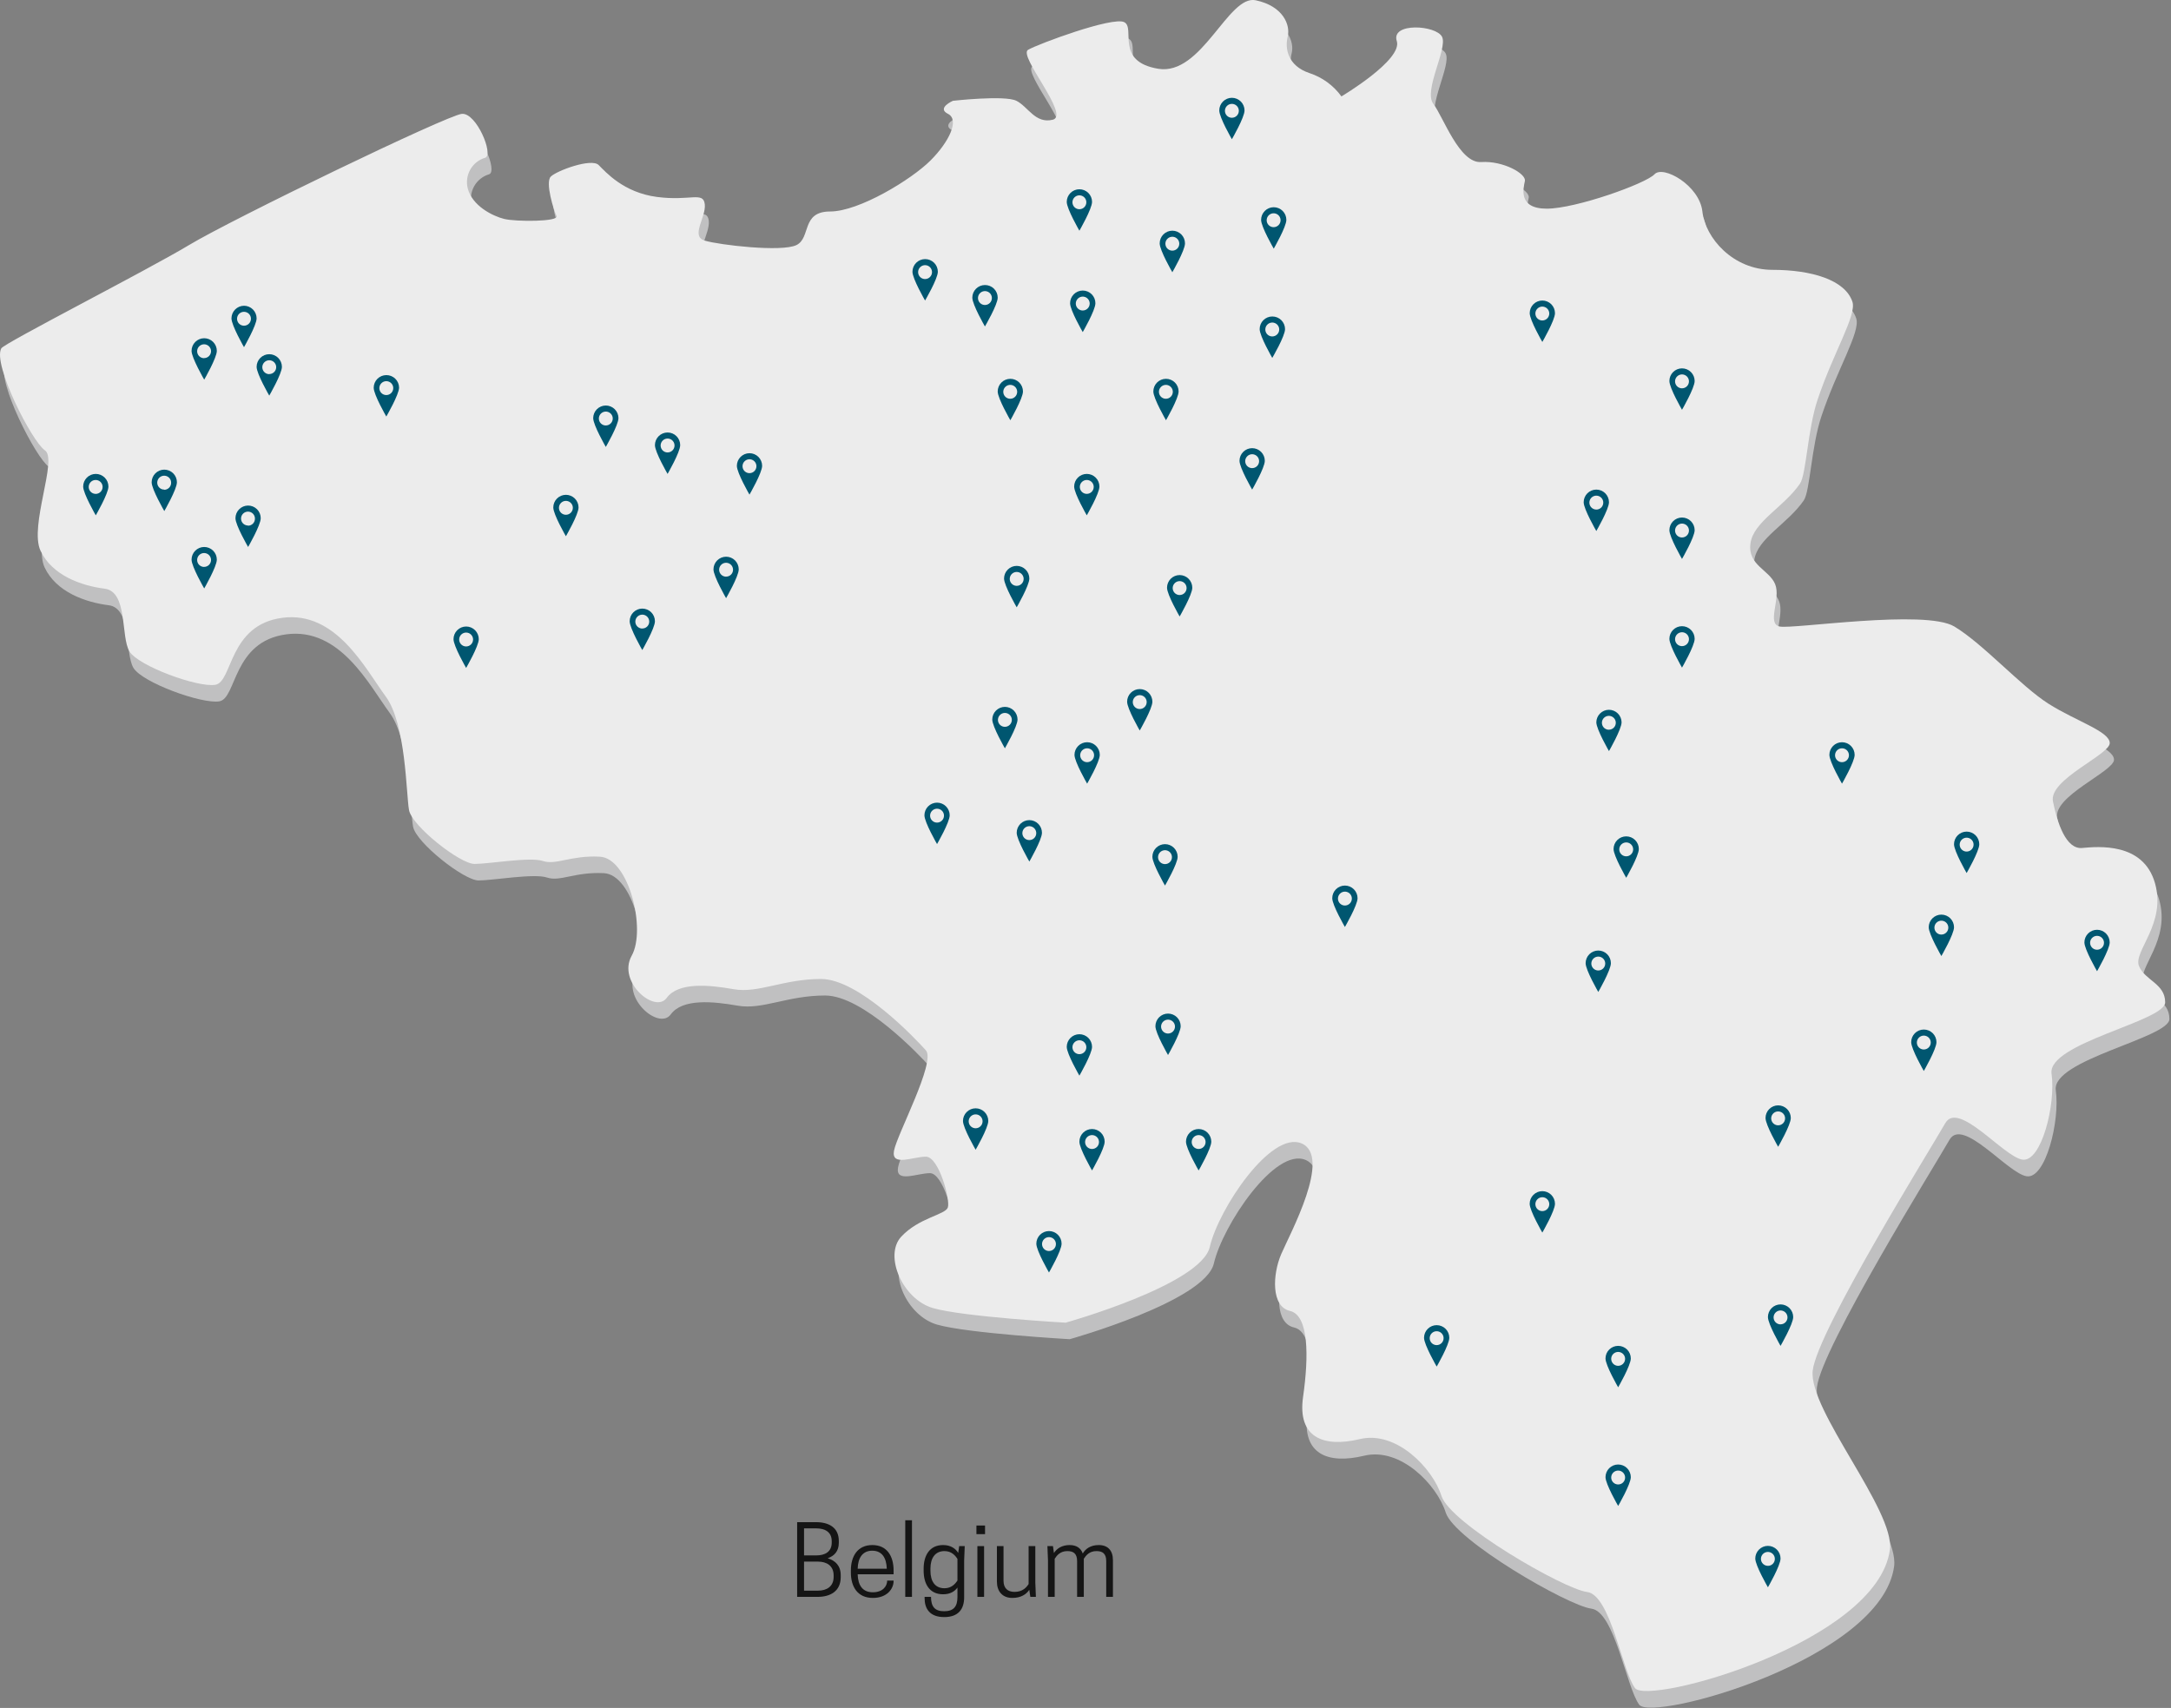 <?xml version="1.0" encoding="UTF-8"?>
<svg xmlns="http://www.w3.org/2000/svg" width="544" height="428" viewBox="0 0 544 428" fill="none">
  <rect x="0" y="0" width="544" height="428" fill="#808080" stroke="none"/>
  <g clip-path="url(#clip0_1_148)">
    <path d="M12.27 117C15.55 119.19 8.27 136 11.17 142.18C14.07 148.36 21.39 150.94 27.23 151.67C33.07 152.4 31.23 163.67 33.43 167.36C35.63 171.05 50.58 176.48 54.96 175.75C59.34 175.02 58.25 160.75 71.75 158.96C85.25 157.17 92.55 171.74 97.66 178.67C102.77 185.6 102.77 203.12 103.5 207.14C104.23 211.16 116.28 220.64 119.92 220.64C123.56 220.64 133.79 218.81 137.08 219.91C140.37 221.01 144.01 218.45 151.31 218.81C158.61 219.17 162.99 237.06 159.31 243.63C155.63 250.2 165.15 258.23 168.07 254.21C170.99 250.19 178.65 250.93 184.86 252.02C191.07 253.11 197.26 249.47 206.76 249.47C216.26 249.47 230.48 264.47 233.03 267.35C235.58 270.23 225.73 288.52 225.03 292.53C224.33 296.54 229.78 293.99 233.03 293.99C236.28 293.99 239.23 304.94 238.51 306.77C237.79 308.6 231.21 309.32 226.83 314.07C222.45 318.82 227.19 329.76 234.83 331.95C242.47 334.14 268.04 335.6 268.04 335.6C268.04 335.6 301.98 326.11 304.17 316.6C306.36 307.09 319.5 287.4 327.17 290.69C334.84 293.98 324.25 313.32 322.06 318.43C319.87 323.54 319.51 331.57 324.25 332.66C328.99 333.75 329 344 327.59 354.21C326.18 364.42 332.7 367 341.82 364.8C350.94 362.6 360.07 372.1 362.26 379.03C364.45 385.96 392.91 402.39 398.75 403.12C404.59 403.85 407.51 422.82 410.75 427.2C413.99 431.58 471.47 415.77 474.62 392.53C475.95 382.74 454.18 357.53 455.28 347.64C456.38 337.75 485.2 291.44 488.49 285.64C491.78 279.84 503.09 294.04 507.83 294.77C512.57 295.5 516.22 280.9 515.13 273.23C514.04 265.56 543.6 260.1 543.6 255.35C543.6 250.6 538.49 249.88 537.03 246.23C535.57 242.58 543.96 235.64 541.03 225.43C538.1 215.22 526.8 216.3 522.79 216.67C518.78 217.04 516.59 210.47 515.49 204.99C514.39 199.51 529.72 193.31 529.72 190.39C529.72 187.47 521.33 184.92 514.39 180.54C507.45 176.16 497.97 165.54 490.67 161.19C483.37 156.84 450.16 161.92 446.88 161.19C443.6 160.46 447.24 154.26 445.78 150.61C444.32 146.96 438.85 145.87 439.58 140.39C440.31 134.91 447.97 131.27 451.99 125.39C453.55 123.12 453.88 111.87 456.38 104.39C460.31 92.59 466.24 83.15 465.13 79.81C463.3 74.34 454.91 71.81 445.06 71.81C435.21 71.81 428.27 63.81 427.54 57.21C426.81 50.61 417.68 45.53 415.54 47.87C413.4 50.21 395.84 56.48 388.54 56.48C381.24 56.48 382.7 51.37 383.06 49.55C383.42 47.73 377.59 44.44 372.12 44.8C366.65 45.16 362.63 33.49 360.07 30.2C357.51 26.91 363.72 16.33 362.26 13.41C360.8 10.49 349.49 9.69 351 14.44C352.51 19.19 337.13 28.31 337.13 28.31C335.145 25.57 332.345 23.526 329.13 22.47C323.66 20.65 322.93 16.27 323.66 13.35C324.39 10.43 322.56 5.69 315.66 4.22C308.76 2.75 302.16 23.22 291.21 21.38C280.26 19.54 285.73 11.16 282.81 9.7C279.89 8.24 261.28 15.17 258.72 16.63C256.16 18.09 269.31 33.06 264.92 34.15C260.53 35.24 258.72 30.87 255.8 29.41C252.88 27.95 239.89 29.41 239.89 29.41C239.89 29.41 235.73 31.23 238.65 32.68C241.57 34.13 239.01 39.68 234.27 44.37C229.53 49.06 216.28 57.14 209 57.14C201.72 57.14 204.25 63.71 200.6 65.54C196.95 67.37 181.26 65.54 177.6 64.44C173.94 63.34 177.97 58.6 177.6 55.32C177.23 52.04 173.95 54.59 165.6 53.49C157.25 52.39 152.83 47.29 151 45.49C149.17 43.69 140.42 46.95 139 48.41C137.58 49.87 139.73 56.81 140.46 58.27C141.19 59.73 130.24 59.73 127.32 59C124.4 58.27 119.32 55.71 118.19 51.33C117.793 49.735 118.026 48.048 118.842 46.621C119.658 45.194 120.994 44.137 122.57 43.67C124.76 42.94 120.38 32.36 116.74 32.67C113.1 32.98 59.35 59 48.4 65.54C37.45 72.08 2 90.13 1.32 91.45C-0.87 95.46 9 114.81 12.27 117Z" fill="#C0C0C1"></path>
    <path d="M11.25 112.85C14.54 115.04 7.25 131.85 10.16 138.03C13.07 144.21 20.38 146.79 26.22 147.52C32.06 148.25 30.22 159.52 32.42 163.21C34.62 166.9 49.57 172.34 53.95 171.61C58.33 170.88 57.23 156.61 70.74 154.82C84.25 153.03 91.54 167.59 96.65 174.53C101.76 181.47 101.76 199 102.49 203C103.22 207 115.26 216.5 118.91 216.5C122.56 216.5 132.78 214.68 136.06 215.77C139.34 216.86 143 214.31 150.29 214.68C157.58 215.05 161.97 232.92 158.29 239.49C154.61 246.06 164.13 254.09 167.05 250.08C169.97 246.07 177.64 246.79 183.84 247.89C190.04 248.99 196.25 245.33 205.74 245.33C215.23 245.33 229.46 260.33 232.01 263.22C234.56 266.11 224.71 284.38 224.01 288.4C223.31 292.42 228.75 289.86 232.01 289.86C235.27 289.86 238.21 300.81 237.49 302.63C236.77 304.45 230.19 305.18 225.81 309.93C221.43 314.68 226.18 325.62 233.81 327.81C241.44 330 267.02 331.46 267.02 331.46C267.02 331.46 300.96 321.97 303.15 312.46C305.34 302.95 318.48 283.26 326.15 286.54C333.82 289.82 323.23 309.17 321.04 314.28C318.85 319.39 318.49 327.42 323.23 328.51C327.97 329.6 327.98 339.83 326.52 350.04C325.06 360.25 331.63 362.82 340.75 360.63C349.87 358.44 359 367.93 361.19 374.86C363.38 381.79 391.84 398.22 397.69 398.95C403.54 399.68 406.45 418.65 409.69 423.03C412.93 427.41 470.41 411.61 473.56 388.37C474.89 378.58 453.13 353.37 454.22 343.48C455.31 333.59 484.15 287.28 487.43 281.48C490.71 275.68 502.03 289.87 506.77 290.6C511.51 291.33 515.17 276.73 514.07 269.07C512.97 261.41 542.54 255.93 542.54 251.19C542.54 246.45 537.43 245.71 535.97 242.06C534.51 238.41 542.91 231.48 539.97 221.26C537.03 211.04 525.73 212.14 521.72 212.5C517.71 212.86 515.52 206.3 514.42 200.82C513.32 195.34 528.65 189.15 528.65 186.22C528.65 183.29 520.26 180.75 513.33 176.37C506.4 171.99 497 161.39 489.71 157C482.42 152.61 449.2 157.73 445.92 157C442.64 156.27 446.28 150.06 444.82 146.42C443.36 142.78 437.89 141.67 438.62 136.2C439.35 130.73 447.02 127.07 451.03 121.2C452.6 118.93 452.93 107.69 455.43 100.2C459.36 88.4 465.29 78.97 464.17 75.62C462.35 70.15 453.96 67.62 444.1 67.62C434.24 67.62 427.31 59.62 426.58 53.02C425.85 46.42 416.73 41.34 414.58 43.67C412.43 46 394.87 52.29 387.58 52.29C380.29 52.29 381.74 47.18 382.1 45.35C382.46 43.52 376.63 40.24 371.15 40.61C365.67 40.98 361.67 29.29 359.15 26.01C356.63 22.73 362.8 12.14 361.34 9.22C359.88 6.3 348.49 5.55 350 10.29C351.51 15.03 336.13 24.16 336.13 24.16C334.145 21.42 331.345 19.376 328.13 18.32C322.66 16.5 321.93 12.12 322.66 9.2C323.39 6.28 321.56 1.54 314.66 0.07C307.76 -1.4 301.16 19.07 290.2 17.23C279.24 15.39 284.62 7 281.7 5.55C278.78 4.1 260.17 11 257.61 12.48C255.05 13.96 268.2 28.91 263.81 30C259.42 31.09 257.61 26.72 254.69 25.26C251.77 23.8 238.78 25.26 238.78 25.26C238.78 25.26 234.62 27.08 237.54 28.53C240.46 29.98 237.9 35.48 233.16 40.22C228.42 44.96 215.27 53 208 53C200.73 53 203.25 59.57 199.6 61.4C195.95 63.23 180.26 61.4 176.6 60.3C172.94 59.2 176.97 54.46 176.6 51.18C176.23 47.9 172.95 50.45 164.6 49.35C156.25 48.25 151.82 43.15 150 41.35C148.18 39.55 139.41 42.81 138 44.27C136.59 45.73 138.73 52.67 139.46 54.13C140.19 55.59 129.25 55.59 126.32 54.86C123.39 54.13 118.32 51.57 117.2 47.19C116.8 45.595 117.033 43.907 117.849 42.479C118.665 41.051 120.002 39.994 121.58 39.53C123.77 38.8 119.39 28.22 115.74 28.53C112.09 28.84 58.34 54.82 47.4 61.39C36.46 67.96 1 86 0.32 87.3C-1.88 91.32 8 110.66 11.25 112.85Z" fill="#ECECEC"></path>
    <path d="M271.31 72.81C270.892 72.81 270.478 72.893 270.092 73.053C269.706 73.214 269.356 73.449 269.061 73.746C268.767 74.042 268.534 74.394 268.376 74.781C268.217 75.168 268.137 75.582 268.14 76C268.14 77.75 271.31 83.22 271.31 83.22C271.31 83.22 274.48 77.75 274.48 76C274.483 75.582 274.403 75.168 274.245 74.781C274.086 74.394 273.853 74.042 273.559 73.746C273.264 73.449 272.914 73.214 272.528 73.053C272.142 72.893 271.728 72.81 271.31 72.81ZM271.31 77.81C270.966 77.81 270.63 77.708 270.343 77.517C270.057 77.326 269.834 77.054 269.703 76.736C269.571 76.418 269.536 76.068 269.603 75.731C269.671 75.393 269.836 75.083 270.08 74.84C270.323 74.596 270.633 74.431 270.971 74.363C271.308 74.296 271.658 74.331 271.976 74.462C272.294 74.594 272.566 74.817 272.757 75.103C272.948 75.389 273.05 75.726 273.05 76.07C273.05 76.531 272.867 76.974 272.54 77.3C272.214 77.627 271.772 77.81 271.31 77.81Z" fill="#005670"></path>
    <path d="M270.47 47.43C270.054 47.429 269.642 47.51 269.258 47.668C268.873 47.826 268.524 48.058 268.229 48.352C267.935 48.646 267.701 48.994 267.542 49.378C267.382 49.763 267.3 50.174 267.3 50.59C267.3 52.34 270.47 57.81 270.47 57.81C270.47 57.81 273.64 52.34 273.64 50.59C273.64 50.174 273.558 49.763 273.399 49.378C273.239 48.994 273.005 48.646 272.711 48.352C272.417 48.058 272.067 47.826 271.682 47.668C271.298 47.51 270.886 47.429 270.47 47.43ZM270.47 52.43C270.126 52.43 269.789 52.328 269.503 52.137C269.217 51.946 268.994 51.674 268.863 51.356C268.731 51.038 268.696 50.688 268.763 50.351C268.831 50.013 268.996 49.703 269.24 49.46C269.483 49.216 269.793 49.051 270.131 48.983C270.468 48.916 270.818 48.951 271.136 49.083C271.454 49.214 271.726 49.437 271.917 49.723C272.108 50.01 272.21 50.346 272.21 50.69C272.21 50.919 272.165 51.145 272.078 51.356C271.99 51.567 271.862 51.759 271.7 51.92C271.539 52.082 271.347 52.21 271.136 52.298C270.925 52.385 270.699 52.43 270.47 52.43Z" fill="#005670"></path>
    <path d="M293.76 57.81C293.342 57.81 292.928 57.893 292.542 58.053C292.156 58.214 291.806 58.449 291.511 58.745C291.217 59.042 290.984 59.394 290.826 59.781C290.667 60.168 290.587 60.582 290.59 61C290.59 62.75 293.76 68.22 293.76 68.22C293.76 68.22 296.93 62.75 296.93 61C296.933 60.582 296.853 60.168 296.694 59.781C296.536 59.394 296.303 59.042 296.009 58.745C295.714 58.449 295.364 58.214 294.978 58.053C294.592 57.893 294.178 57.81 293.76 57.81ZM293.76 62.81C293.416 62.81 293.079 62.708 292.793 62.517C292.507 62.326 292.284 62.054 292.152 61.736C292.021 61.418 291.986 61.068 292.053 60.73C292.121 60.393 292.286 60.083 292.53 59.84C292.773 59.596 293.083 59.431 293.421 59.363C293.758 59.296 294.108 59.331 294.426 59.462C294.744 59.594 295.016 59.817 295.207 60.103C295.398 60.389 295.5 60.726 295.5 61.07C295.5 61.532 295.317 61.974 294.99 62.3C294.664 62.627 294.222 62.81 293.76 62.81Z" fill="#005670"></path>
    <path d="M254.76 141.81C253.921 141.81 253.116 142.143 252.522 142.735C251.928 143.327 251.593 144.131 251.59 144.97C251.59 146.72 254.76 152.19 254.76 152.19C254.76 152.19 257.93 146.72 257.93 144.97C257.927 144.131 257.592 143.327 256.998 142.735C256.404 142.143 255.599 141.81 254.76 141.81ZM254.76 146.81C254.416 146.81 254.08 146.708 253.793 146.517C253.507 146.326 253.284 146.054 253.153 145.736C253.021 145.418 252.986 145.068 253.054 144.731C253.121 144.393 253.286 144.083 253.53 143.84C253.773 143.596 254.083 143.431 254.421 143.363C254.758 143.296 255.108 143.331 255.426 143.462C255.744 143.594 256.016 143.817 256.207 144.103C256.398 144.389 256.5 144.726 256.5 145.07C256.5 145.531 256.317 145.974 255.99 146.3C255.664 146.627 255.222 146.81 254.76 146.81Z" fill="#005670"></path>
    <path d="M272.32 118.76C271.904 118.76 271.492 118.842 271.108 119.002C270.724 119.161 270.376 119.395 270.082 119.689C269.788 119.984 269.556 120.333 269.398 120.718C269.24 121.102 269.159 121.514 269.16 121.93C269.16 123.68 272.32 129.14 272.32 129.14C272.32 129.14 275.49 123.68 275.49 121.93C275.49 121.089 275.156 120.283 274.562 119.688C273.967 119.094 273.161 118.76 272.32 118.76ZM272.32 123.76C271.976 123.76 271.639 123.658 271.353 123.467C271.067 123.276 270.844 123.004 270.713 122.686C270.581 122.368 270.546 122.018 270.613 121.681C270.681 121.343 270.846 121.033 271.09 120.79C271.333 120.546 271.643 120.381 271.981 120.313C272.318 120.246 272.668 120.281 272.986 120.412C273.304 120.544 273.576 120.767 273.767 121.053C273.958 121.339 274.06 121.676 274.06 122.02C274.06 122.481 273.877 122.924 273.55 123.25C273.224 123.577 272.782 123.76 272.32 123.76Z" fill="#005670"></path>
    <path d="M257.93 205.52C257.089 205.52 256.283 205.854 255.688 206.448C255.094 207.043 254.76 207.849 254.76 208.69C254.76 210.44 257.93 215.9 257.93 215.9C257.93 215.9 261.09 210.44 261.09 208.69C261.09 207.851 260.757 207.046 260.165 206.452C259.573 205.858 258.769 205.523 257.93 205.52ZM257.93 210.52C257.585 210.522 257.248 210.422 256.961 210.232C256.673 210.042 256.449 209.771 256.315 209.453C256.182 209.135 256.146 208.785 256.212 208.447C256.278 208.109 256.443 207.798 256.686 207.553C256.929 207.309 257.239 207.142 257.577 207.074C257.915 207.006 258.265 207.04 258.584 207.172C258.902 207.303 259.174 207.526 259.366 207.812C259.558 208.099 259.66 208.435 259.66 208.78C259.661 209.008 259.618 209.234 259.531 209.445C259.445 209.656 259.318 209.848 259.157 210.01C258.996 210.171 258.805 210.3 258.594 210.387C258.384 210.475 258.158 210.52 257.93 210.52Z" fill="#005670"></path>
    <path d="M272.41 186C271.569 186 270.763 186.334 270.168 186.928C269.574 187.523 269.24 188.329 269.24 189.17C269.24 190.91 272.41 196.38 272.41 196.38C272.41 196.38 275.58 190.91 275.58 189.17C275.58 188.329 275.246 187.523 274.652 186.928C274.057 186.334 273.251 186 272.41 186ZM272.41 191C272.066 191 271.729 190.898 271.443 190.707C271.157 190.516 270.934 190.244 270.802 189.926C270.671 189.608 270.636 189.258 270.703 188.921C270.771 188.583 270.936 188.273 271.18 188.03C271.423 187.786 271.733 187.621 272.071 187.553C272.408 187.486 272.758 187.521 273.076 187.652C273.394 187.784 273.666 188.007 273.857 188.293C274.048 188.579 274.15 188.916 274.15 189.26C274.15 189.721 273.967 190.164 273.64 190.49C273.314 190.817 272.871 191 272.41 191Z" fill="#005670"></path>
    <path d="M308.68 24.51C308.264 24.51 307.853 24.592 307.468 24.752C307.084 24.911 306.736 25.145 306.442 25.439C306.148 25.734 305.916 26.083 305.758 26.468C305.599 26.852 305.519 27.264 305.52 27.68C305.52 29.43 308.68 34.89 308.68 34.89C308.68 34.89 311.85 29.43 311.85 27.68C311.85 26.839 311.516 26.033 310.922 25.439C310.327 24.844 309.521 24.51 308.68 24.51ZM308.68 29.51C308.336 29.51 308 29.408 307.713 29.217C307.427 29.026 307.204 28.754 307.072 28.436C306.941 28.118 306.906 27.768 306.973 27.431C307.041 27.093 307.206 26.783 307.45 26.54C307.693 26.296 308.003 26.131 308.341 26.063C308.678 25.996 309.028 26.031 309.346 26.163C309.664 26.294 309.936 26.517 310.127 26.803C310.318 27.09 310.42 27.426 310.42 27.77C310.42 28.232 310.237 28.674 309.91 29C309.584 29.327 309.142 29.51 308.68 29.51Z" fill="#005670"></path>
    <path d="M61.14 76.62C60.306 76.628 59.509 76.964 58.921 77.555C58.334 78.147 58.003 78.946 58 79.78C58 81.53 61.14 87 61.14 87C61.14 87 64.3 81.53 64.3 79.78C64.3 78.942 63.967 78.138 63.374 77.546C62.782 76.953 61.978 76.62 61.14 76.62ZM61.14 81.62C60.796 81.62 60.459 81.518 60.173 81.327C59.887 81.136 59.664 80.864 59.532 80.546C59.401 80.228 59.366 79.878 59.433 79.54C59.501 79.203 59.666 78.893 59.91 78.65C60.153 78.406 60.463 78.241 60.8 78.173C61.138 78.106 61.488 78.141 61.806 78.272C62.124 78.404 62.396 78.627 62.587 78.913C62.778 79.199 62.88 79.536 62.88 79.88C62.88 80.341 62.697 80.784 62.37 81.11C62.044 81.437 61.602 81.62 61.14 81.62Z" fill="#005670"></path>
    <path d="M67.47 88.76C67.054 88.76 66.641 88.842 66.257 89.001C65.872 89.161 65.523 89.394 65.228 89.689C64.934 89.983 64.701 90.332 64.541 90.717C64.382 91.102 64.3 91.514 64.3 91.93C64.3 93.68 67.47 99.14 67.47 99.14C67.47 99.14 70.64 93.68 70.64 91.93C70.64 91.089 70.306 90.283 69.712 89.689C69.117 89.094 68.311 88.76 67.47 88.76ZM67.47 93.76C67.127 93.76 66.791 93.658 66.505 93.468C66.22 93.278 65.997 93.007 65.865 92.69C65.732 92.374 65.697 92.025 65.762 91.688C65.828 91.351 65.991 91.041 66.233 90.797C66.474 90.553 66.782 90.385 67.118 90.316C67.455 90.246 67.804 90.278 68.122 90.407C68.44 90.535 68.714 90.755 68.907 91.039C69.101 91.322 69.206 91.657 69.21 92C69.21 92.462 69.027 92.904 68.7 93.23C68.374 93.557 67.931 93.74 67.47 93.74V93.76Z" fill="#005670"></path>
    <path d="M51.14 84.76C50.304 84.768 49.506 85.105 48.918 85.699C48.33 86.293 48 87.094 48 87.93C48 89.68 51.17 95.14 51.17 95.14C51.17 95.14 54.33 89.68 54.33 87.93C54.331 87.512 54.25 87.097 54.09 86.711C53.929 86.324 53.694 85.973 53.397 85.678C53.101 85.383 52.748 85.15 52.361 84.993C51.973 84.835 51.558 84.756 51.14 84.76ZM51.14 89.76C50.797 89.76 50.461 89.658 50.175 89.468C49.89 89.278 49.667 89.007 49.535 88.69C49.402 88.374 49.367 88.025 49.432 87.688C49.498 87.351 49.661 87.041 49.903 86.797C50.144 86.553 50.452 86.385 50.788 86.316C51.125 86.247 51.474 86.278 51.792 86.407C52.11 86.535 52.383 86.755 52.577 87.039C52.771 87.322 52.876 87.657 52.88 88C52.88 88.462 52.697 88.904 52.37 89.23C52.044 89.557 51.602 89.74 51.14 89.74V89.76Z" fill="#005670"></path>
    <path d="M51.14 137.07C50.304 137.078 49.506 137.415 48.918 138.009C48.33 138.603 48 139.404 48 140.24C48 141.99 51.17 147.46 51.17 147.46C51.17 147.46 54.33 141.99 54.33 140.24C54.331 139.822 54.25 139.407 54.09 139.021C53.929 138.634 53.694 138.283 53.397 137.988C53.101 137.694 52.748 137.46 52.361 137.303C51.973 137.145 51.558 137.066 51.14 137.07ZM51.14 142.07C50.796 142.07 50.459 141.968 50.173 141.777C49.887 141.586 49.664 141.314 49.532 140.996C49.401 140.678 49.366 140.328 49.433 139.991C49.501 139.653 49.666 139.343 49.91 139.1C50.153 138.856 50.463 138.691 50.8 138.623C51.138 138.556 51.488 138.591 51.806 138.722C52.124 138.854 52.396 139.077 52.587 139.363C52.778 139.649 52.88 139.986 52.88 140.33C52.88 140.558 52.835 140.784 52.747 140.994C52.66 141.205 52.532 141.396 52.37 141.557C52.208 141.718 52.016 141.845 51.805 141.931C51.594 142.018 51.368 142.061 51.14 142.06V142.07Z" fill="#005670"></path>
    <path d="M62.14 126.69C61.304 126.698 60.506 127.035 59.918 127.629C59.33 128.223 59 129.024 59 129.86C59 131.61 62.17 137.07 62.17 137.07C62.17 137.07 65.33 131.61 65.33 129.86C65.331 129.442 65.25 129.027 65.09 128.641C64.929 128.254 64.694 127.903 64.397 127.608C64.101 127.314 63.748 127.08 63.361 126.923C62.973 126.765 62.558 126.686 62.14 126.69ZM62.14 131.69C61.794 131.69 61.455 131.586 61.168 131.393C60.881 131.199 60.658 130.925 60.528 130.604C60.398 130.283 60.367 129.931 60.438 129.592C60.509 129.253 60.68 128.943 60.928 128.702C61.177 128.461 61.492 128.299 61.832 128.238C62.173 128.176 62.524 128.218 62.841 128.357C63.158 128.497 63.426 128.727 63.611 129.02C63.796 129.313 63.89 129.654 63.88 130C63.88 130.461 63.697 130.904 63.37 131.23C63.044 131.557 62.602 131.74 62.14 131.74V131.69Z" fill="#005670"></path>
    <path d="M41.14 117.69C40.304 117.698 39.506 118.035 38.918 118.629C38.33 119.223 38 120.024 38 120.86C38 122.61 41.17 128.07 41.17 128.07C41.17 128.07 44.33 122.61 44.33 120.86C44.331 120.442 44.25 120.027 44.09 119.641C43.929 119.254 43.694 118.903 43.397 118.608C43.101 118.314 42.748 118.08 42.361 117.923C41.973 117.765 41.558 117.686 41.14 117.69ZM41.14 122.69C40.794 122.69 40.455 122.586 40.168 122.393C39.881 122.199 39.658 121.925 39.528 121.604C39.398 121.283 39.367 120.931 39.438 120.592C39.509 120.253 39.68 119.943 39.928 119.702C40.177 119.461 40.492 119.299 40.832 119.238C41.173 119.176 41.524 119.218 41.841 119.357C42.158 119.497 42.426 119.727 42.611 120.02C42.796 120.313 42.89 120.654 42.88 121C42.88 121.461 42.697 121.904 42.37 122.23C42.044 122.557 41.602 122.74 41.14 122.74V122.69Z" fill="#005670"></path>
    <path d="M24 118.76C23.584 118.76 23.172 118.842 22.788 119.002C22.404 119.161 22.055 119.395 21.762 119.689C21.468 119.984 21.236 120.333 21.078 120.718C20.919 121.102 20.839 121.514 20.84 121.93C20.84 123.68 24 129.14 24 129.14C24 129.14 27.17 123.68 27.17 121.93C27.17 121.514 27.088 121.102 26.929 120.717C26.769 120.332 26.536 119.983 26.241 119.688C25.947 119.394 25.598 119.161 25.213 119.001C24.828 118.842 24.416 118.76 24 118.76ZM24 123.76C23.655 123.766 23.317 123.669 23.027 123.483C22.738 123.296 22.51 123.028 22.373 122.711C22.236 122.395 22.197 122.046 22.259 121.707C22.321 121.368 22.482 121.055 22.722 120.808C22.962 120.561 23.27 120.39 23.607 120.319C23.944 120.247 24.295 120.276 24.615 120.404C24.935 120.532 25.21 120.752 25.405 121.036C25.6 121.32 25.706 121.655 25.71 122C25.714 122.229 25.673 122.456 25.589 122.668C25.505 122.881 25.38 123.075 25.222 123.239C25.063 123.404 24.873 123.535 24.664 123.626C24.454 123.717 24.229 123.766 24 123.77V123.76Z" fill="#005670"></path>
    <path d="M270.47 259.17C269.629 259.17 268.823 259.504 268.229 260.098C267.634 260.693 267.3 261.499 267.3 262.34C267.3 264.08 270.47 269.55 270.47 269.55C270.47 269.55 273.64 264.08 273.64 262.34C273.64 261.924 273.558 261.511 273.399 261.127C273.239 260.742 273.006 260.393 272.712 260.098C272.417 259.804 272.068 259.571 271.683 259.411C271.299 259.252 270.886 259.17 270.47 259.17ZM270.47 264.17C270.126 264.17 269.789 264.068 269.503 263.877C269.217 263.686 268.994 263.414 268.863 263.096C268.731 262.778 268.696 262.428 268.763 262.091C268.831 261.753 268.996 261.443 269.24 261.2C269.483 260.956 269.793 260.791 270.131 260.723C270.468 260.656 270.818 260.691 271.136 260.822C271.454 260.954 271.726 261.177 271.917 261.463C272.108 261.749 272.21 262.086 272.21 262.43C272.21 262.658 272.165 262.885 272.078 263.096C271.99 263.307 271.862 263.499 271.7 263.66C271.539 263.822 271.347 263.95 271.136 264.038C270.925 264.125 270.699 264.17 270.47 264.17Z" fill="#005670"></path>
    <path d="M273.64 282.93C272.799 282.93 271.993 283.264 271.399 283.858C270.804 284.453 270.47 285.259 270.47 286.1C270.47 287.85 273.64 293.31 273.64 293.31C273.64 293.31 276.8 287.85 276.8 286.1C276.801 285.684 276.721 285.272 276.562 284.888C276.404 284.503 276.172 284.154 275.878 283.859C275.585 283.565 275.236 283.331 274.852 283.172C274.468 283.012 274.056 282.93 273.64 282.93ZM273.64 287.93C273.296 287.93 272.96 287.828 272.673 287.637C272.387 287.446 272.164 287.174 272.033 286.856C271.901 286.538 271.866 286.188 271.934 285.851C272.001 285.513 272.166 285.203 272.41 284.96C272.653 284.716 272.963 284.551 273.301 284.483C273.638 284.416 273.988 284.451 274.306 284.582C274.624 284.714 274.896 284.937 275.087 285.223C275.278 285.509 275.38 285.846 275.38 286.19C275.38 286.651 275.197 287.094 274.87 287.42C274.544 287.747 274.102 287.93 273.64 287.93Z" fill="#005670"></path>
    <path d="M292.68 254C292.264 254 291.853 254.082 291.468 254.242C291.084 254.401 290.736 254.635 290.442 254.929C290.148 255.224 289.916 255.573 289.758 255.958C289.599 256.342 289.519 256.754 289.52 257.17C289.52 258.91 292.68 264.38 292.68 264.38C292.68 264.38 295.85 258.91 295.85 257.17C295.85 256.754 295.768 256.341 295.609 255.957C295.449 255.572 295.216 255.223 294.922 254.928C294.627 254.634 294.278 254.401 293.893 254.241C293.509 254.082 293.096 254 292.68 254ZM292.68 259C292.336 259 292 258.898 291.713 258.707C291.427 258.516 291.204 258.244 291.072 257.926C290.941 257.608 290.906 257.258 290.973 256.921C291.041 256.583 291.206 256.273 291.45 256.03C291.693 255.786 292.003 255.621 292.341 255.553C292.678 255.486 293.028 255.521 293.346 255.652C293.664 255.784 293.936 256.007 294.127 256.293C294.318 256.579 294.42 256.916 294.42 257.26C294.42 257.721 294.237 258.164 293.91 258.49C293.584 258.817 293.142 259 292.68 259Z" fill="#005670"></path>
    <path d="M300.35 282.93C299.509 282.93 298.703 283.264 298.109 283.858C297.514 284.453 297.18 285.259 297.18 286.1C297.18 287.85 300.35 293.31 300.35 293.31C300.35 293.31 303.52 287.85 303.52 286.1C303.52 285.259 303.186 284.453 302.592 283.858C301.997 283.264 301.191 282.93 300.35 282.93ZM300.35 287.93C300.006 287.93 299.67 287.828 299.383 287.637C299.097 287.446 298.874 287.174 298.743 286.856C298.611 286.538 298.576 286.188 298.643 285.851C298.711 285.513 298.876 285.203 299.12 284.96C299.363 284.716 299.673 284.551 300.011 284.483C300.348 284.416 300.698 284.451 301.016 284.582C301.334 284.714 301.606 284.937 301.797 285.223C301.988 285.509 302.09 285.846 302.09 286.19C302.09 286.651 301.907 287.094 301.58 287.42C301.254 287.747 300.812 287.93 300.35 287.93Z" fill="#005670"></path>
    <path d="M244.47 277.74C243.629 277.74 242.823 278.074 242.229 278.668C241.634 279.263 241.3 280.069 241.3 280.91C241.3 282.66 244.47 288.12 244.47 288.12C244.47 288.12 247.64 282.66 247.64 280.91C247.64 280.069 247.306 279.263 246.712 278.668C246.117 278.074 245.311 277.74 244.47 277.74ZM244.47 282.74C244.126 282.74 243.789 282.638 243.503 282.447C243.217 282.256 242.994 281.984 242.862 281.666C242.731 281.348 242.696 280.998 242.763 280.661C242.831 280.323 242.996 280.013 243.24 279.77C243.483 279.526 243.793 279.361 244.131 279.293C244.468 279.226 244.818 279.261 245.136 279.392C245.454 279.524 245.726 279.747 245.917 280.033C246.108 280.319 246.21 280.656 246.21 281C246.21 281.461 246.027 281.904 245.7 282.23C245.374 282.557 244.932 282.74 244.47 282.74Z" fill="#005670"></path>
    <path d="M262.85 308.5C262.009 308.5 261.203 308.834 260.609 309.428C260.014 310.023 259.68 310.829 259.68 311.67C259.68 313.42 262.85 318.88 262.85 318.88C262.85 318.88 266.01 313.42 266.01 311.67C266.011 311.254 265.931 310.842 265.772 310.458C265.614 310.073 265.382 309.724 265.088 309.429C264.795 309.135 264.446 308.901 264.062 308.741C263.678 308.582 263.266 308.5 262.85 308.5ZM262.85 313.5C262.506 313.5 262.17 313.398 261.883 313.207C261.597 313.016 261.374 312.744 261.243 312.426C261.111 312.108 261.076 311.758 261.143 311.421C261.211 311.083 261.376 310.773 261.62 310.53C261.863 310.286 262.173 310.121 262.511 310.053C262.848 309.986 263.198 310.021 263.516 310.152C263.834 310.284 264.106 310.507 264.297 310.793C264.488 311.079 264.59 311.416 264.59 311.76C264.59 312.221 264.407 312.664 264.08 312.99C263.754 313.317 263.312 313.5 262.85 313.5Z" fill="#005670"></path>
    <path d="M246.8 71.43C245.962 71.43 245.158 71.763 244.566 72.356C243.973 72.948 243.64 73.752 243.64 74.59C243.64 76.34 246.8 81.81 246.8 81.81C246.8 81.81 250 76.34 250 74.59C250 74.172 249.917 73.757 249.756 73.371C249.594 72.985 249.358 72.635 249.06 72.341C248.763 72.047 248.41 71.815 248.022 71.659C247.634 71.502 247.218 71.425 246.8 71.43ZM246.8 76.43C246.456 76.43 246.119 76.328 245.833 76.137C245.547 75.946 245.324 75.674 245.192 75.356C245.061 75.038 245.026 74.688 245.093 74.35C245.161 74.013 245.326 73.703 245.57 73.46C245.813 73.216 246.123 73.051 246.461 72.983C246.798 72.916 247.148 72.951 247.466 73.082C247.784 73.214 248.056 73.437 248.247 73.723C248.438 74.009 248.54 74.346 248.54 74.69C248.54 75.151 248.357 75.594 248.03 75.92C247.704 76.247 247.261 76.43 246.8 76.43Z" fill="#005670"></path>
    <path d="M231.8 64.93C230.961 64.933 230.157 65.268 229.565 65.862C228.973 66.456 228.64 67.261 228.64 68.1C228.64 69.85 231.8 75.31 231.8 75.31C231.8 75.31 235 69.85 235 68.1C235 67.681 234.917 67.266 234.756 66.88C234.595 66.493 234.359 66.143 234.061 65.848C233.763 65.553 233.41 65.32 233.022 65.163C232.634 65.005 232.219 64.926 231.8 64.93ZM231.8 69.93C231.456 69.93 231.119 69.828 230.833 69.637C230.547 69.446 230.324 69.174 230.192 68.856C230.061 68.538 230.026 68.188 230.093 67.851C230.161 67.513 230.326 67.203 230.57 66.96C230.813 66.716 231.123 66.551 231.461 66.483C231.798 66.416 232.148 66.451 232.466 66.582C232.784 66.714 233.056 66.937 233.247 67.223C233.438 67.51 233.54 67.846 233.54 68.19C233.54 68.651 233.357 69.094 233.03 69.42C232.704 69.747 232.261 69.93 231.8 69.93Z" fill="#005670"></path>
    <path d="M253.14 94.93C252.304 94.938 251.506 95.275 250.918 95.869C250.33 96.463 250 97.264 250 98.1C250 99.85 253.17 105.31 253.17 105.31C253.17 105.31 256.33 99.85 256.33 98.1C256.331 97.682 256.25 97.267 256.09 96.881C255.929 96.494 255.694 96.143 255.397 95.848C255.101 95.553 254.748 95.32 254.361 95.163C253.973 95.005 253.558 94.926 253.14 94.93ZM253.14 99.93C252.796 99.93 252.459 99.828 252.173 99.637C251.887 99.446 251.664 99.174 251.532 98.856C251.401 98.538 251.366 98.188 251.433 97.851C251.501 97.513 251.666 97.203 251.91 96.96C252.153 96.716 252.463 96.551 252.801 96.483C253.138 96.416 253.488 96.451 253.806 96.582C254.124 96.714 254.396 96.937 254.587 97.223C254.778 97.51 254.88 97.846 254.88 98.19C254.88 98.651 254.697 99.094 254.37 99.42C254.044 99.747 253.601 99.93 253.14 99.93Z" fill="#005670"></path>
    <path d="M292.14 94.93C291.304 94.938 290.506 95.275 289.918 95.869C289.33 96.463 289 97.264 289 98.1C289 99.85 292.17 105.31 292.17 105.31C292.17 105.31 295.33 99.85 295.33 98.1C295.331 97.682 295.25 97.267 295.09 96.881C294.929 96.494 294.694 96.143 294.397 95.848C294.101 95.553 293.748 95.32 293.361 95.163C292.973 95.005 292.558 94.926 292.14 94.93ZM292.14 99.93C291.796 99.93 291.459 99.828 291.173 99.637C290.887 99.446 290.664 99.174 290.532 98.856C290.401 98.538 290.366 98.188 290.433 97.851C290.501 97.513 290.666 97.203 290.91 96.96C291.153 96.716 291.463 96.551 291.801 96.483C292.138 96.416 292.488 96.451 292.806 96.582C293.124 96.714 293.396 96.937 293.587 97.223C293.778 97.51 293.88 97.846 293.88 98.19C293.88 98.651 293.697 99.094 293.37 99.42C293.044 99.747 292.601 99.93 292.14 99.93Z" fill="#005670"></path>
    <path d="M319.14 51.93C318.304 51.938 317.506 52.275 316.918 52.869C316.33 53.463 316 54.264 316 55.1C316 56.85 319.17 62.31 319.17 62.31C319.17 62.31 322.33 56.85 322.33 55.1C322.331 54.682 322.25 54.267 322.09 53.881C321.929 53.494 321.694 53.143 321.397 52.848C321.101 52.553 320.748 52.321 320.361 52.163C319.973 52.005 319.558 51.926 319.14 51.93ZM319.14 56.93C318.796 56.93 318.459 56.828 318.173 56.637C317.887 56.446 317.664 56.174 317.532 55.856C317.401 55.538 317.366 55.188 317.433 54.851C317.501 54.513 317.666 54.203 317.91 53.96C318.153 53.716 318.463 53.551 318.801 53.483C319.138 53.416 319.488 53.451 319.806 53.583C320.124 53.714 320.396 53.937 320.587 54.223C320.778 54.51 320.88 54.846 320.88 55.19C320.88 55.651 320.697 56.094 320.37 56.42C320.044 56.747 319.601 56.93 319.14 56.93Z" fill="#005670"></path>
    <path d="M403.14 177.87C402.311 177.878 401.519 178.21 400.932 178.795C400.345 179.38 400.01 180.171 400 181C400 182.75 403.17 188.22 403.17 188.22C403.17 188.22 406.33 182.75 406.33 181C406.319 180.163 405.978 179.364 405.38 178.777C404.783 178.191 403.977 177.865 403.14 177.87ZM403.14 182.87C402.796 182.87 402.459 182.768 402.173 182.577C401.887 182.386 401.664 182.114 401.532 181.796C401.401 181.478 401.366 181.128 401.433 180.791C401.501 180.453 401.666 180.143 401.91 179.9C402.153 179.656 402.463 179.491 402.801 179.423C403.138 179.356 403.488 179.391 403.806 179.522C404.124 179.654 404.396 179.877 404.587 180.163C404.778 180.449 404.88 180.786 404.88 181.13C404.88 181.358 404.835 181.584 404.747 181.794C404.66 182.005 404.531 182.196 404.37 182.357C404.208 182.518 404.016 182.645 403.805 182.731C403.594 182.818 403.368 182.861 403.14 182.86V182.87Z" fill="#005670"></path>
    <path d="M313.76 112.31C312.919 112.31 312.113 112.644 311.518 113.238C310.924 113.833 310.59 114.639 310.59 115.48C310.59 117.23 313.76 122.69 313.76 122.69C313.76 122.69 316.93 117.23 316.93 115.48C316.93 114.639 316.596 113.833 316.001 113.238C315.407 112.644 314.601 112.31 313.76 112.31ZM313.76 117.31C313.416 117.31 313.079 117.208 312.793 117.017C312.507 116.826 312.284 116.554 312.152 116.236C312.021 115.918 311.986 115.568 312.053 115.231C312.121 114.893 312.286 114.583 312.53 114.34C312.773 114.096 313.083 113.931 313.421 113.863C313.758 113.796 314.108 113.831 314.426 113.962C314.744 114.094 315.016 114.317 315.207 114.603C315.398 114.889 315.5 115.226 315.5 115.57C315.5 116.031 315.317 116.474 314.99 116.8C314.664 117.127 314.221 117.31 313.76 117.31Z" fill="#005670"></path>
    <path d="M318.8 79.31C318.384 79.31 317.972 79.392 317.588 79.552C317.204 79.711 316.855 79.945 316.562 80.239C316.268 80.534 316.036 80.883 315.878 81.268C315.719 81.652 315.639 82.064 315.64 82.48C315.64 84.23 318.8 89.69 318.8 89.69C318.8 89.69 322 84.23 322 82.48C322 82.061 321.917 81.647 321.756 81.26C321.595 80.873 321.358 80.523 321.061 80.228C320.763 79.933 320.41 79.7 320.022 79.543C319.634 79.385 319.219 79.306 318.8 79.31ZM318.8 84.31C318.456 84.31 318.119 84.208 317.833 84.017C317.547 83.826 317.324 83.554 317.192 83.236C317.061 82.918 317.026 82.568 317.093 82.231C317.16 81.893 317.326 81.583 317.57 81.34C317.813 81.096 318.123 80.931 318.46 80.864C318.798 80.796 319.148 80.831 319.466 80.963C319.784 81.094 320.055 81.317 320.247 81.603C320.438 81.889 320.54 82.226 320.54 82.57C320.54 83.031 320.357 83.474 320.03 83.8C319.704 84.127 319.261 84.31 318.8 84.31Z" fill="#005670"></path>
    <path d="M386.47 75.31C386.054 75.31 385.642 75.392 385.258 75.552C384.874 75.711 384.526 75.945 384.232 76.239C383.938 76.534 383.706 76.883 383.548 77.268C383.389 77.652 383.309 78.064 383.31 78.48C383.31 80.23 386.47 85.69 386.47 85.69C386.47 85.69 389.64 80.23 389.64 78.48C389.64 77.639 389.306 76.833 388.711 76.239C388.117 75.644 387.311 75.31 386.47 75.31ZM386.47 80.31C386.126 80.31 385.789 80.208 385.503 80.017C385.217 79.826 384.994 79.554 384.862 79.236C384.731 78.918 384.696 78.568 384.763 78.231C384.831 77.893 384.996 77.583 385.24 77.34C385.483 77.096 385.793 76.931 386.131 76.863C386.468 76.796 386.818 76.831 387.136 76.962C387.454 77.094 387.726 77.317 387.917 77.603C388.108 77.889 388.21 78.226 388.21 78.57C388.21 79.031 388.027 79.474 387.7 79.8C387.374 80.127 386.931 80.31 386.47 80.31Z" fill="#005670"></path>
    <path d="M421.47 92.31C421.054 92.31 420.642 92.392 420.258 92.552C419.874 92.711 419.526 92.945 419.232 93.239C418.938 93.534 418.706 93.883 418.548 94.268C418.389 94.652 418.309 95.064 418.31 95.48C418.31 97.23 421.47 102.69 421.47 102.69C421.47 102.69 424.64 97.23 424.64 95.48C424.64 94.639 424.306 93.833 423.711 93.239C423.117 92.644 422.311 92.31 421.47 92.31ZM421.47 97.31C421.126 97.31 420.789 97.208 420.503 97.017C420.217 96.826 419.994 96.554 419.862 96.236C419.731 95.918 419.696 95.568 419.763 95.231C419.831 94.893 419.996 94.583 420.24 94.34C420.483 94.096 420.793 93.931 421.131 93.863C421.468 93.796 421.818 93.831 422.136 93.962C422.454 94.094 422.726 94.317 422.917 94.603C423.108 94.889 423.21 95.226 423.21 95.57C423.21 96.031 423.027 96.474 422.7 96.8C422.374 97.127 421.931 97.31 421.47 97.31Z" fill="#005670"></path>
    <path d="M285.59 172.68C285.174 172.68 284.762 172.762 284.378 172.921C283.994 173.081 283.646 173.315 283.352 173.609C283.058 173.904 282.826 174.253 282.668 174.638C282.509 175.022 282.429 175.434 282.43 175.85C282.43 177.6 285.59 183.06 285.59 183.06C285.59 183.06 288.76 177.6 288.76 175.85C288.76 175.009 288.426 174.203 287.831 173.608C287.237 173.014 286.431 172.68 285.59 172.68ZM285.59 177.68C285.246 177.68 284.909 177.578 284.623 177.387C284.337 177.196 284.114 176.924 283.982 176.606C283.851 176.288 283.816 175.938 283.883 175.601C283.951 175.263 284.116 174.953 284.36 174.71C284.603 174.466 284.913 174.301 285.251 174.233C285.588 174.166 285.938 174.201 286.256 174.332C286.574 174.464 286.846 174.687 287.037 174.973C287.228 175.259 287.33 175.596 287.33 175.94C287.33 176.401 287.147 176.844 286.82 177.17C286.494 177.497 286.051 177.68 285.59 177.68Z" fill="#005670"></path>
    <path d="M295.59 144.11C295.174 144.11 294.762 144.192 294.378 144.351C293.994 144.511 293.646 144.745 293.352 145.039C293.058 145.334 292.826 145.683 292.668 146.068C292.509 146.452 292.429 146.864 292.43 147.28C292.43 149.03 295.59 154.49 295.59 154.49C295.59 154.49 298.76 149.03 298.76 147.28C298.76 146.439 298.426 145.633 297.831 145.038C297.237 144.444 296.431 144.11 295.59 144.11ZM295.59 149.11C295.246 149.11 294.909 149.008 294.623 148.817C294.337 148.626 294.114 148.354 293.982 148.036C293.851 147.718 293.816 147.368 293.883 147.031C293.951 146.693 294.116 146.383 294.36 146.14C294.603 145.896 294.913 145.731 295.251 145.663C295.588 145.596 295.938 145.631 296.256 145.762C296.574 145.894 296.846 146.117 297.037 146.403C297.228 146.689 297.33 147.026 297.33 147.37C297.33 147.598 297.285 147.825 297.197 148.036C297.11 148.247 296.982 148.439 296.82 148.6C296.659 148.762 296.467 148.89 296.256 148.978C296.045 149.065 295.818 149.11 295.59 149.11Z" fill="#005670"></path>
    <path d="M421.47 156.92C421.054 156.92 420.642 157.002 420.258 157.161C419.874 157.321 419.526 157.555 419.232 157.849C418.938 158.144 418.706 158.493 418.548 158.878C418.389 159.262 418.309 159.674 418.31 160.09C418.31 161.84 421.47 167.3 421.47 167.3C421.47 167.3 424.64 161.84 424.64 160.09C424.64 159.249 424.306 158.443 423.711 157.848C423.117 157.254 422.311 156.92 421.47 156.92ZM421.47 161.92C421.126 161.92 420.789 161.818 420.503 161.627C420.217 161.436 419.994 161.164 419.862 160.846C419.731 160.528 419.696 160.178 419.763 159.841C419.831 159.503 419.996 159.193 420.24 158.95C420.483 158.706 420.793 158.541 421.131 158.473C421.468 158.406 421.818 158.441 422.136 158.572C422.454 158.704 422.726 158.927 422.917 159.213C423.108 159.499 423.21 159.836 423.21 160.18C423.21 160.641 423.027 161.084 422.7 161.41C422.374 161.737 421.931 161.92 421.47 161.92Z" fill="#005670"></path>
    <path d="M421.47 129.69C421.054 129.69 420.642 129.772 420.258 129.931C419.874 130.091 419.526 130.325 419.232 130.619C418.938 130.914 418.706 131.263 418.548 131.648C418.389 132.032 418.309 132.444 418.31 132.86C418.31 134.61 421.47 140.07 421.47 140.07C421.47 140.07 424.64 134.61 424.64 132.86C424.64 132.019 424.306 131.213 423.711 130.618C423.117 130.024 422.311 129.69 421.47 129.69ZM421.47 134.69C421.126 134.69 420.789 134.588 420.503 134.397C420.217 134.206 419.994 133.934 419.862 133.616C419.731 133.298 419.696 132.948 419.763 132.611C419.831 132.273 419.996 131.963 420.24 131.72C420.483 131.476 420.793 131.311 421.131 131.243C421.468 131.176 421.818 131.211 422.136 131.342C422.454 131.474 422.726 131.697 422.917 131.983C423.108 132.269 423.21 132.606 423.21 132.95C423.21 133.411 423.027 133.854 422.7 134.18C422.374 134.507 421.931 134.69 421.47 134.69Z" fill="#005670"></path>
    <path d="M337 221.92C336.159 221.92 335.353 222.254 334.758 222.848C334.164 223.443 333.83 224.249 333.83 225.09C333.83 226.84 337 232.3 337 232.3C337 232.3 340.17 226.84 340.17 225.09C340.17 224.674 340.088 224.261 339.929 223.877C339.769 223.492 339.536 223.143 339.241 222.848C338.947 222.554 338.598 222.321 338.213 222.161C337.828 222.002 337.416 221.92 337 221.92ZM337 226.92C336.656 226.92 336.319 226.818 336.033 226.627C335.747 226.436 335.524 226.164 335.392 225.846C335.261 225.528 335.226 225.178 335.293 224.841C335.361 224.503 335.526 224.193 335.77 223.95C336.013 223.706 336.323 223.541 336.661 223.473C336.998 223.406 337.348 223.441 337.666 223.572C337.984 223.704 338.256 223.927 338.447 224.213C338.638 224.499 338.74 224.836 338.74 225.18C338.74 225.408 338.695 225.635 338.608 225.846C338.52 226.057 338.392 226.249 338.23 226.41C338.069 226.572 337.877 226.7 337.666 226.788C337.455 226.875 337.228 226.92 337 226.92Z" fill="#005670"></path>
    <path d="M291.92 211.54C291.081 211.543 290.277 211.878 289.685 212.472C289.093 213.066 288.76 213.871 288.76 214.71C288.76 216.46 291.92 221.92 291.92 221.92C291.92 221.92 295.09 216.46 295.09 214.71C295.09 213.869 294.756 213.063 294.162 212.468C293.567 211.874 292.761 211.54 291.92 211.54ZM291.92 216.54C291.576 216.54 291.239 216.438 290.953 216.247C290.667 216.056 290.444 215.784 290.312 215.466C290.181 215.148 290.146 214.798 290.213 214.461C290.281 214.123 290.446 213.813 290.69 213.57C290.933 213.326 291.243 213.161 291.581 213.093C291.918 213.026 292.268 213.061 292.586 213.192C292.904 213.324 293.176 213.547 293.367 213.833C293.558 214.119 293.66 214.456 293.66 214.8C293.661 215.028 293.618 215.254 293.531 215.465C293.445 215.676 293.318 215.868 293.157 216.03C292.996 216.191 292.805 216.32 292.594 216.407C292.384 216.495 292.158 216.54 291.93 216.54H291.92Z" fill="#005670"></path>
    <path d="M400 122.69C399.584 122.69 399.171 122.772 398.787 122.931C398.402 123.091 398.053 123.324 397.758 123.618C397.464 123.913 397.231 124.262 397.071 124.647C396.912 125.031 396.83 125.444 396.83 125.86C396.83 127.61 400 133.07 400 133.07C400 133.07 403.17 127.61 403.17 125.86C403.17 125.019 402.836 124.213 402.241 123.618C401.647 123.024 400.841 122.69 400 122.69ZM400 127.69C399.656 127.69 399.319 127.588 399.033 127.397C398.747 127.206 398.524 126.934 398.392 126.616C398.261 126.298 398.226 125.948 398.293 125.611C398.361 125.273 398.526 124.963 398.77 124.72C399.013 124.476 399.323 124.311 399.661 124.243C399.998 124.176 400.348 124.211 400.666 124.342C400.984 124.474 401.256 124.697 401.447 124.983C401.638 125.269 401.74 125.606 401.74 125.95C401.741 126.179 401.697 126.407 401.61 126.619C401.524 126.831 401.396 127.024 401.234 127.187C401.072 127.349 400.88 127.479 400.668 127.567C400.456 127.655 400.229 127.7 400 127.7V127.69Z" fill="#005670"></path>
    <path d="M167.28 108.38C166.439 108.38 165.633 108.714 165.038 109.308C164.444 109.903 164.11 110.709 164.11 111.55C164.11 113.3 167.28 118.76 167.28 118.76C167.28 118.76 170.44 113.3 170.44 111.55C170.441 111.134 170.361 110.722 170.202 110.338C170.044 109.953 169.812 109.604 169.518 109.309C169.224 109.015 168.876 108.781 168.492 108.621C168.108 108.462 167.696 108.38 167.28 108.38ZM167.28 113.38C166.936 113.38 166.599 113.278 166.313 113.087C166.027 112.896 165.804 112.624 165.672 112.306C165.541 111.988 165.506 111.638 165.573 111.301C165.641 110.963 165.806 110.653 166.05 110.41C166.293 110.166 166.603 110.001 166.941 109.933C167.278 109.866 167.628 109.901 167.946 110.032C168.264 110.164 168.536 110.387 168.727 110.673C168.918 110.959 169.02 111.296 169.02 111.64C169.02 111.869 168.975 112.095 168.888 112.306C168.8 112.517 168.672 112.709 168.51 112.87C168.349 113.032 168.157 113.16 167.946 113.248C167.735 113.335 167.508 113.38 167.28 113.38Z" fill="#005670"></path>
    <path d="M141.8 124C140.961 124.003 140.157 124.338 139.565 124.932C138.973 125.526 138.64 126.331 138.64 127.17C138.64 128.92 141.8 134.38 141.8 134.38C141.8 134.38 144.97 128.92 144.97 127.17C144.97 126.329 144.636 125.523 144.042 124.928C143.447 124.334 142.641 124 141.8 124ZM141.8 129C141.456 129 141.119 128.898 140.833 128.707C140.547 128.516 140.324 128.244 140.192 127.926C140.061 127.608 140.026 127.258 140.093 126.921C140.161 126.583 140.326 126.273 140.57 126.03C140.813 125.786 141.123 125.621 141.461 125.553C141.798 125.486 142.148 125.521 142.466 125.652C142.784 125.784 143.056 126.007 143.247 126.293C143.438 126.579 143.54 126.916 143.54 127.26C143.54 127.72 143.358 128.161 143.034 128.487C142.71 128.813 142.27 128.997 141.81 129H141.8Z" fill="#005670"></path>
    <path d="M116.8 157C115.961 157.003 115.157 157.338 114.565 157.932C113.973 158.526 113.64 159.331 113.64 160.17C113.64 161.92 116.8 167.38 116.8 167.38C116.8 167.38 119.97 161.92 119.97 160.17C119.97 159.329 119.636 158.523 119.042 157.928C118.447 157.334 117.641 157 116.8 157ZM116.8 162C116.456 162 116.119 161.898 115.833 161.707C115.547 161.516 115.324 161.244 115.192 160.926C115.061 160.608 115.026 160.258 115.093 159.921C115.161 159.583 115.326 159.273 115.57 159.03C115.813 158.786 116.123 158.621 116.461 158.553C116.798 158.486 117.148 158.521 117.466 158.652C117.784 158.784 118.056 159.007 118.247 159.293C118.438 159.579 118.54 159.916 118.54 160.26C118.54 160.72 118.358 161.161 118.034 161.487C117.71 161.813 117.27 161.997 116.81 162H116.8Z" fill="#005670"></path>
    <path d="M96.8 94C95.961 94.003 95.157 94.338 94.565 94.932C93.973 95.526 93.64 96.331 93.64 97.17C93.64 98.92 96.8 104.38 96.8 104.38C96.8 104.38 100 98.87 100 97.12C99.987 96.283 99.643 95.485 99.043 94.9C98.444 94.316 97.637 93.992 96.8 94ZM96.8 99C96.456 99 96.12 98.898 95.833 98.707C95.547 98.516 95.324 98.244 95.192 97.926C95.061 97.608 95.026 97.258 95.094 96.921C95.161 96.583 95.326 96.273 95.57 96.03C95.813 95.786 96.123 95.621 96.461 95.553C96.798 95.486 97.148 95.521 97.466 95.653C97.784 95.784 98.056 96.007 98.247 96.293C98.438 96.579 98.54 96.916 98.54 97.26C98.54 97.72 98.358 98.161 98.034 98.487C97.71 98.813 97.27 98.997 96.81 99H96.8Z" fill="#005670"></path>
    <path d="M151.8 101.62C150.963 101.623 150.161 101.956 149.568 102.548C148.976 103.14 148.643 103.943 148.64 104.78C148.64 106.53 151.8 112 151.8 112C151.8 112 154.97 106.53 154.97 104.78C154.967 103.941 154.632 103.137 154.038 102.545C153.444 101.953 152.639 101.62 151.8 101.62ZM151.8 106.62C151.456 106.62 151.119 106.518 150.833 106.327C150.547 106.136 150.324 105.864 150.192 105.546C150.061 105.228 150.026 104.878 150.093 104.541C150.161 104.203 150.326 103.893 150.57 103.65C150.813 103.406 151.123 103.241 151.461 103.173C151.798 103.106 152.148 103.141 152.466 103.272C152.784 103.404 153.056 103.627 153.247 103.913C153.438 104.199 153.54 104.536 153.54 104.88C153.54 105.34 153.358 105.781 153.034 106.107C152.71 106.433 152.27 106.617 151.81 106.62H151.8Z" fill="#005670"></path>
    <path d="M187.8 113.57C186.961 113.573 186.157 113.908 185.565 114.502C184.973 115.096 184.64 115.901 184.64 116.74C184.64 118.49 187.8 123.95 187.8 123.95C187.8 123.95 190.97 118.49 190.97 116.74C190.97 115.899 190.636 115.093 190.042 114.498C189.447 113.904 188.641 113.57 187.8 113.57ZM187.8 118.57C187.456 118.57 187.119 118.468 186.833 118.277C186.547 118.086 186.324 117.814 186.192 117.496C186.061 117.178 186.026 116.828 186.093 116.491C186.161 116.153 186.326 115.843 186.57 115.6C186.813 115.356 187.123 115.191 187.461 115.123C187.798 115.056 188.148 115.091 188.466 115.222C188.784 115.354 189.056 115.577 189.247 115.863C189.438 116.149 189.54 116.486 189.54 116.83C189.54 117.291 189.357 117.734 189.03 118.06C188.704 118.387 188.261 118.57 187.8 118.57Z" fill="#005670"></path>
    <path d="M234.8 201.14C233.961 201.143 233.157 201.478 232.565 202.072C231.973 202.666 231.64 203.471 231.64 204.31C231.64 206.06 234.8 211.52 234.8 211.52C234.8 211.52 237.97 206.06 237.97 204.31C237.97 203.469 237.636 202.663 237.042 202.068C236.447 201.474 235.641 201.14 234.8 201.14ZM234.8 206.14C234.456 206.14 234.119 206.038 233.833 205.847C233.547 205.656 233.324 205.384 233.192 205.066C233.061 204.748 233.026 204.398 233.093 204.061C233.161 203.723 233.326 203.413 233.57 203.17C233.813 202.926 234.123 202.761 234.461 202.693C234.798 202.626 235.148 202.661 235.466 202.792C235.784 202.924 236.056 203.147 236.247 203.433C236.438 203.719 236.54 204.056 236.54 204.4C236.54 204.861 236.357 205.304 236.03 205.63C235.704 205.957 235.261 206.14 234.8 206.14Z" fill="#005670"></path>
    <path d="M251.8 177.14C250.961 177.143 250.157 177.478 249.565 178.072C248.973 178.666 248.64 179.471 248.64 180.31C248.64 182.06 251.8 187.52 251.8 187.52C251.8 187.52 254.97 182.06 254.97 180.31C254.97 179.469 254.636 178.663 254.042 178.068C253.447 177.474 252.641 177.14 251.8 177.14ZM251.8 182.14C251.456 182.14 251.119 182.038 250.833 181.847C250.547 181.656 250.324 181.384 250.192 181.066C250.061 180.748 250.026 180.398 250.093 180.061C250.161 179.723 250.326 179.413 250.57 179.17C250.813 178.926 251.123 178.761 251.461 178.693C251.798 178.626 252.148 178.661 252.466 178.792C252.784 178.924 253.056 179.147 253.247 179.433C253.438 179.719 253.54 180.056 253.54 180.4C253.54 180.861 253.357 181.304 253.03 181.63C252.704 181.957 252.261 182.14 251.8 182.14Z" fill="#005670"></path>
    <path d="M160.94 152.51C160.101 152.513 159.297 152.848 158.705 153.442C158.113 154.036 157.78 154.841 157.78 155.68C157.78 157.43 160.94 162.9 160.94 162.9C160.94 162.9 164.11 157.43 164.11 155.68C164.11 154.839 163.776 154.033 163.182 153.438C162.587 152.844 161.781 152.51 160.94 152.51ZM160.94 157.51C160.596 157.51 160.259 157.408 159.973 157.217C159.687 157.026 159.464 156.754 159.332 156.436C159.201 156.118 159.166 155.768 159.233 155.431C159.301 155.093 159.466 154.783 159.71 154.54C159.953 154.296 160.263 154.131 160.601 154.063C160.938 153.996 161.288 154.031 161.606 154.162C161.924 154.294 162.196 154.517 162.387 154.803C162.578 155.089 162.68 155.426 162.68 155.77C162.681 155.998 162.638 156.223 162.551 156.434C162.465 156.644 162.337 156.835 162.176 156.996C162.015 157.157 161.824 157.285 161.614 157.371C161.403 157.458 161.178 157.501 160.95 157.5L160.94 157.51Z" fill="#005670"></path>
    <path d="M181.94 139.51C181.101 139.513 180.297 139.848 179.705 140.442C179.113 141.036 178.78 141.841 178.78 142.68C178.78 144.43 181.94 149.9 181.94 149.9C181.94 149.9 185.11 144.43 185.11 142.68C185.11 141.839 184.776 141.033 184.182 140.438C183.587 139.844 182.781 139.51 181.94 139.51ZM181.94 144.51C181.596 144.51 181.259 144.408 180.973 144.217C180.687 144.026 180.464 143.754 180.332 143.436C180.201 143.118 180.166 142.768 180.233 142.431C180.301 142.093 180.466 141.783 180.71 141.54C180.953 141.296 181.263 141.131 181.601 141.063C181.938 140.996 182.288 141.031 182.606 141.162C182.924 141.294 183.196 141.517 183.387 141.803C183.578 142.089 183.68 142.426 183.68 142.77C183.681 142.998 183.638 143.223 183.551 143.434C183.465 143.644 183.337 143.835 183.176 143.996C183.015 144.157 182.824 144.285 182.614 144.371C182.403 144.458 182.178 144.501 181.95 144.5L181.94 144.51Z" fill="#005670"></path>
    <path d="M386.47 298.5C385.629 298.5 384.823 298.834 384.229 299.428C383.634 300.023 383.3 300.829 383.3 301.67C383.3 303.42 386.47 308.88 386.47 308.88C386.47 308.88 389.64 303.42 389.64 301.67C389.64 300.829 389.306 300.023 388.712 299.428C388.117 298.834 387.311 298.5 386.47 298.5ZM386.47 303.5C386.126 303.5 385.789 303.398 385.503 303.207C385.217 303.016 384.994 302.744 384.863 302.426C384.731 302.108 384.696 301.758 384.763 301.421C384.831 301.083 384.996 300.773 385.24 300.53C385.483 300.286 385.793 300.121 386.131 300.053C386.468 299.986 386.818 300.021 387.136 300.152C387.454 300.284 387.726 300.507 387.917 300.793C388.108 301.079 388.21 301.416 388.21 301.76C388.21 302.221 388.027 302.664 387.7 302.99C387.374 303.317 386.932 303.5 386.47 303.5Z" fill="#005670"></path>
    <path d="M405.47 337.27C405.054 337.269 404.642 337.349 404.258 337.508C403.873 337.666 403.524 337.898 403.229 338.192C402.935 338.486 402.701 338.834 402.542 339.218C402.382 339.602 402.3 340.014 402.3 340.43C402.3 342.18 405.47 347.65 405.47 347.65C405.47 347.65 408.64 342.18 408.64 340.43C408.64 340.014 408.558 339.602 408.399 339.218C408.239 338.834 408.005 338.486 407.711 338.192C407.417 337.898 407.067 337.666 406.682 337.508C406.298 337.349 405.886 337.269 405.47 337.27ZM405.47 342.27C405.126 342.27 404.789 342.168 404.503 341.977C404.217 341.786 403.994 341.514 403.863 341.196C403.731 340.878 403.696 340.528 403.763 340.191C403.831 339.853 403.996 339.543 404.24 339.3C404.483 339.056 404.793 338.891 405.131 338.823C405.468 338.756 405.818 338.791 406.136 338.922C406.454 339.054 406.726 339.277 406.917 339.563C407.108 339.849 407.21 340.186 407.21 340.53C407.21 340.758 407.165 340.985 407.078 341.196C406.99 341.407 406.862 341.599 406.7 341.76C406.539 341.922 406.347 342.05 406.136 342.138C405.925 342.225 405.699 342.27 405.47 342.27Z" fill="#005670"></path>
    <path d="M360 332.08C359.584 332.079 359.172 332.159 358.788 332.318C358.403 332.476 358.054 332.708 357.759 333.002C357.465 333.296 357.231 333.644 357.072 334.028C356.912 334.412 356.83 334.824 356.83 335.24C356.83 336.99 360 342.46 360 342.46C360 342.46 363.16 336.99 363.16 335.24C363.16 334.825 363.078 334.414 362.92 334.031C362.761 333.647 362.528 333.299 362.235 333.006C361.941 332.712 361.593 332.479 361.209 332.321C360.826 332.162 360.415 332.08 360 332.08ZM360 337.08C359.656 337.082 359.318 336.982 359.031 336.792C358.743 336.602 358.519 336.331 358.385 336.013C358.252 335.695 358.216 335.345 358.282 335.007C358.348 334.669 358.513 334.358 358.756 334.113C358.999 333.869 359.309 333.702 359.647 333.634C359.985 333.566 360.335 333.6 360.654 333.731C360.972 333.863 361.244 334.086 361.436 334.372C361.628 334.659 361.73 334.995 361.73 335.34C361.731 335.568 361.688 335.794 361.601 336.005C361.515 336.216 361.388 336.408 361.227 336.57C361.066 336.731 360.875 336.86 360.664 336.947C360.454 337.035 360.228 337.08 360 337.08Z" fill="#005670"></path>
    <path d="M446.16 326.88C445.744 326.88 445.332 326.962 444.948 327.121C444.564 327.281 444.216 327.515 443.922 327.809C443.628 328.104 443.396 328.453 443.238 328.838C443.079 329.222 442.999 329.634 443 330.05C443 331.8 446.16 337.27 446.16 337.27C446.16 337.27 449.33 331.8 449.33 330.05C449.33 329.209 448.996 328.403 448.402 327.808C447.807 327.214 447.001 326.88 446.16 326.88ZM446.16 331.88C445.816 331.88 445.479 331.778 445.193 331.587C444.907 331.396 444.684 331.124 444.552 330.806C444.421 330.488 444.386 330.138 444.453 329.801C444.521 329.463 444.686 329.153 444.93 328.91C445.173 328.666 445.483 328.501 445.821 328.433C446.158 328.366 446.508 328.401 446.826 328.532C447.144 328.664 447.416 328.887 447.607 329.173C447.798 329.459 447.9 329.796 447.9 330.14C447.9 330.368 447.855 330.594 447.767 330.804C447.68 331.015 447.551 331.206 447.39 331.367C447.228 331.528 447.036 331.655 446.825 331.741C446.614 331.828 446.388 331.871 446.16 331.87V331.88Z" fill="#005670"></path>
    <path d="M405.47 367C405.054 366.999 404.642 367.079 404.258 367.238C403.873 367.396 403.524 367.628 403.229 367.922C402.935 368.216 402.701 368.564 402.542 368.948C402.382 369.332 402.3 369.744 402.3 370.16C402.3 371.91 405.47 377.38 405.47 377.38C405.47 377.38 408.64 371.91 408.64 370.16C408.64 369.744 408.558 369.332 408.399 368.948C408.239 368.564 408.005 368.216 407.711 367.922C407.417 367.628 407.067 367.396 406.682 367.238C406.298 367.079 405.886 366.999 405.47 367ZM405.47 372C405.125 372 404.789 371.898 404.502 371.706C404.216 371.514 403.993 371.242 403.862 370.924C403.73 370.605 403.696 370.255 403.764 369.917C403.832 369.579 403.999 369.269 404.243 369.026C404.488 368.783 404.799 368.618 405.137 368.552C405.475 368.486 405.825 368.522 406.143 368.655C406.461 368.789 406.732 369.013 406.922 369.301C407.112 369.588 407.212 369.925 407.21 370.27C407.21 370.498 407.165 370.724 407.077 370.934C406.99 371.145 406.862 371.336 406.7 371.497C406.538 371.658 406.346 371.785 406.135 371.871C405.924 371.958 405.698 372.001 405.47 372Z" fill="#005670"></path>
    <path d="M443 387.39C442.159 387.39 441.353 387.724 440.759 388.318C440.164 388.913 439.83 389.719 439.83 390.56C439.83 392.31 443 397.77 443 397.77C443 397.77 446.16 392.31 446.16 390.56C446.16 389.721 445.827 388.916 445.235 388.322C444.643 387.728 443.839 387.393 443 387.39ZM443 392.39C442.656 392.392 442.318 392.292 442.031 392.102C441.743 391.912 441.519 391.641 441.385 391.323C441.252 391.005 441.216 390.655 441.282 390.317C441.348 389.979 441.513 389.668 441.756 389.423C441.999 389.179 442.309 389.012 442.647 388.944C442.985 388.876 443.335 388.91 443.654 389.042C443.972 389.173 444.244 389.396 444.436 389.682C444.628 389.969 444.73 390.305 444.73 390.65C444.733 390.879 444.69 391.106 444.604 391.318C444.518 391.53 444.391 391.723 444.23 391.886C444.07 392.049 443.878 392.178 443.667 392.266C443.456 392.355 443.229 392.4 443 392.4V392.39Z" fill="#005670"></path>
    <path d="M461.56 186C460.722 186 459.918 186.333 459.326 186.926C458.733 187.518 458.4 188.322 458.4 189.16C458.4 190.91 461.56 196.38 461.56 196.38C461.56 196.38 464.73 190.91 464.73 189.16C464.727 188.321 464.392 187.517 463.798 186.925C463.204 186.333 462.399 186 461.56 186ZM461.56 191C461.216 191 460.879 190.898 460.593 190.707C460.307 190.516 460.084 190.244 459.952 189.926C459.821 189.608 459.786 189.258 459.853 188.921C459.921 188.583 460.086 188.273 460.33 188.03C460.573 187.786 460.883 187.621 461.221 187.553C461.558 187.486 461.908 187.521 462.226 187.652C462.544 187.784 462.816 188.007 463.007 188.293C463.198 188.579 463.3 188.916 463.3 189.26C463.3 189.721 463.117 190.164 462.79 190.49C462.464 190.817 462.022 191 461.56 191Z" fill="#005670"></path>
    <path d="M492.79 208.4C492.374 208.4 491.962 208.482 491.578 208.641C491.194 208.801 490.846 209.035 490.552 209.329C490.258 209.624 490.026 209.973 489.868 210.358C489.709 210.742 489.629 211.154 489.63 211.57C489.63 213.31 492.79 218.78 492.79 218.78C492.79 218.78 495.96 213.31 495.96 211.57C495.96 210.729 495.626 209.923 495.032 209.328C494.437 208.734 493.631 208.4 492.79 208.4ZM492.79 213.4C492.446 213.4 492.109 213.298 491.823 213.107C491.537 212.916 491.314 212.644 491.182 212.326C491.051 212.008 491.016 211.658 491.083 211.321C491.151 210.983 491.316 210.673 491.56 210.43C491.803 210.186 492.113 210.021 492.451 209.953C492.788 209.886 493.138 209.921 493.456 210.052C493.774 210.184 494.046 210.407 494.237 210.693C494.428 210.979 494.53 211.316 494.53 211.66C494.53 212.121 494.347 212.564 494.02 212.89C493.694 213.217 493.252 213.4 492.79 213.4Z" fill="#005670"></path>
    <path d="M525.47 233C524.629 233 523.823 233.334 523.229 233.928C522.634 234.523 522.3 235.329 522.3 236.17C522.3 237.91 525.47 243.38 525.47 243.38C525.47 243.38 528.64 237.91 528.64 236.17C528.64 235.329 528.306 234.523 527.712 233.928C527.117 233.334 526.311 233 525.47 233ZM525.47 238C525.126 238 524.789 237.898 524.503 237.707C524.217 237.516 523.994 237.244 523.862 236.926C523.731 236.608 523.696 236.258 523.763 235.921C523.831 235.583 523.996 235.273 524.24 235.03C524.483 234.786 524.793 234.621 525.131 234.553C525.468 234.486 525.818 234.521 526.136 234.652C526.454 234.784 526.726 235.007 526.917 235.293C527.108 235.579 527.21 235.916 527.21 236.26C527.21 236.721 527.027 237.164 526.7 237.49C526.374 237.817 525.932 238 525.47 238Z" fill="#005670"></path>
    <path d="M407.49 209.59C406.649 209.59 405.843 209.924 405.249 210.518C404.654 211.113 404.32 211.919 404.32 212.76C404.32 214.51 407.49 219.97 407.49 219.97C407.49 219.97 410.65 214.51 410.65 212.76C410.651 212.344 410.571 211.932 410.412 211.548C410.254 211.163 410.022 210.814 409.728 210.519C409.434 210.225 409.086 209.991 408.702 209.831C408.318 209.672 407.906 209.59 407.49 209.59ZM407.49 214.59C407.146 214.59 406.81 214.488 406.523 214.297C406.237 214.106 406.014 213.834 405.883 213.516C405.751 213.198 405.716 212.848 405.784 212.511C405.851 212.173 406.016 211.863 406.26 211.62C406.503 211.376 406.813 211.211 407.151 211.143C407.488 211.076 407.838 211.111 408.156 211.242C408.474 211.374 408.746 211.597 408.937 211.883C409.128 212.169 409.23 212.506 409.23 212.85C409.23 213.311 409.047 213.754 408.72 214.08C408.394 214.407 407.952 214.59 407.49 214.59Z" fill="#005670"></path>
    <path d="M400.49 238.2C400.074 238.2 399.662 238.282 399.277 238.441C398.892 238.601 398.543 238.834 398.249 239.128C397.954 239.423 397.721 239.772 397.561 240.157C397.402 240.542 397.32 240.954 397.32 241.37C397.32 243.11 400.49 248.58 400.49 248.58C400.49 248.58 403.65 243.11 403.65 241.37C403.651 240.954 403.571 240.542 403.412 240.158C403.254 239.773 403.022 239.424 402.728 239.129C402.434 238.835 402.086 238.601 401.702 238.442C401.318 238.282 400.906 238.2 400.49 238.2ZM400.49 243.2C400.146 243.2 399.81 243.098 399.523 242.907C399.237 242.716 399.014 242.444 398.883 242.126C398.751 241.808 398.716 241.458 398.784 241.121C398.851 240.783 399.016 240.473 399.26 240.23C399.503 239.986 399.813 239.821 400.151 239.753C400.488 239.686 400.838 239.721 401.156 239.852C401.474 239.984 401.746 240.207 401.937 240.493C402.128 240.779 402.23 241.116 402.23 241.46C402.23 241.921 402.047 242.364 401.72 242.69C401.394 243.017 400.952 243.2 400.49 243.2Z" fill="#005670"></path>
    <path d="M445.56 277C445.144 277 444.733 277.082 444.348 277.241C443.964 277.401 443.616 277.635 443.322 277.929C443.028 278.224 442.796 278.573 442.638 278.958C442.479 279.342 442.399 279.754 442.4 280.17C442.4 281.91 445.56 287.38 445.56 287.38C445.56 287.38 448.73 281.91 448.73 280.17C448.73 279.754 448.648 279.341 448.489 278.957C448.329 278.572 448.096 278.223 447.802 277.928C447.507 277.634 447.158 277.401 446.773 277.241C446.389 277.082 445.976 277 445.56 277ZM445.56 282C445.216 282 444.88 281.898 444.593 281.707C444.307 281.516 444.084 281.244 443.952 280.926C443.821 280.608 443.786 280.258 443.853 279.921C443.921 279.583 444.086 279.273 444.33 279.03C444.573 278.786 444.883 278.621 445.221 278.553C445.558 278.486 445.908 278.521 446.226 278.652C446.544 278.784 446.816 279.007 447.007 279.293C447.198 279.579 447.3 279.916 447.3 280.26C447.3 280.489 447.255 280.715 447.168 280.926C447.08 281.137 446.952 281.329 446.79 281.49C446.629 281.652 446.437 281.78 446.226 281.868C446.015 281.955 445.789 282 445.56 282Z" fill="#005670"></path>
    <path d="M486.46 229.2C485.619 229.2 484.813 229.534 484.219 230.128C483.624 230.723 483.29 231.529 483.29 232.37C483.29 234.11 486.46 239.58 486.46 239.58C486.46 239.58 489.63 234.11 489.63 232.37C489.63 231.954 489.548 231.542 489.389 231.157C489.229 230.772 488.996 230.423 488.702 230.128C488.407 229.834 488.058 229.601 487.673 229.441C487.289 229.282 486.876 229.2 486.46 229.2ZM486.46 234.2C486.116 234.2 485.779 234.098 485.493 233.907C485.207 233.716 484.984 233.444 484.852 233.126C484.721 232.808 484.686 232.458 484.753 232.121C484.821 231.783 484.986 231.473 485.23 231.23C485.473 230.986 485.783 230.821 486.121 230.753C486.458 230.686 486.808 230.721 487.126 230.852C487.444 230.984 487.716 231.207 487.907 231.493C488.098 231.779 488.2 232.116 488.2 232.46C488.2 232.921 488.017 233.364 487.69 233.69C487.364 234.017 486.921 234.2 486.46 234.2Z" fill="#005670"></path>
    <path d="M482.06 258C481.645 257.999 481.233 258.08 480.849 258.238C480.465 258.396 480.116 258.629 479.823 258.923C479.529 259.216 479.296 259.565 479.138 259.949C478.98 260.333 478.899 260.745 478.9 261.16C478.9 262.91 482.06 268.38 482.06 268.38C482.06 268.38 485.23 262.91 485.23 261.16C485.23 260.744 485.148 260.332 484.989 259.948C484.829 259.564 484.595 259.216 484.301 258.922C484.006 258.628 483.657 258.396 483.272 258.238C482.888 258.079 482.476 257.999 482.06 258ZM482.06 263C481.716 263 481.38 262.898 481.093 262.707C480.807 262.516 480.584 262.244 480.453 261.926C480.321 261.608 480.286 261.258 480.353 260.921C480.421 260.583 480.586 260.273 480.83 260.03C481.073 259.786 481.383 259.621 481.721 259.553C482.058 259.486 482.408 259.521 482.726 259.652C483.044 259.784 483.316 260.007 483.507 260.293C483.698 260.579 483.8 260.916 483.8 261.26C483.8 261.721 483.617 262.164 483.29 262.49C482.964 262.817 482.522 263 482.06 263Z" fill="#005670"></path>
    <path d="M278.873 400.17H277.193V391.194C277.193 389.25 276.185 388.698 274.745 388.698C272.969 388.698 272.105 389.802 271.577 390.618V400.17H269.897V391.194C269.897 389.25 268.889 388.698 267.449 388.698C265.673 388.698 264.809 389.802 264.281 390.618V400.17H262.601V391.05L262.457 387.45H263.849L264.089 389.178C264.785 388.098 266.033 387.186 268.025 387.186C269.705 387.186 270.833 387.93 271.313 389.298C271.985 388.146 273.257 387.186 275.321 387.186C277.601 387.186 278.873 388.554 278.873 390.954V400.17Z" fill="#151515"></path>
    <path d="M249.801 387.45H251.457V396.114C251.457 398.034 252.537 398.922 254.217 398.922C256.233 398.922 257.217 397.794 257.745 396.954V387.45H259.425V396.57L259.569 400.17H258.177L257.913 398.394C257.193 399.522 255.825 400.434 253.665 400.434C251.121 400.434 249.801 398.73 249.801 396.354V387.45Z" fill="#151515"></path>
    <path d="M244.91 400.17V387.45H246.59V400.17H244.91ZM246.83 382.29V384.45H244.67V382.29H246.83Z" fill="#151515"></path>
    <path d="M239.915 400.194V397.842C239.219 398.802 238.091 399.522 236.315 399.522C232.859 399.522 231.443 396.858 231.443 393.618V393.09C231.443 389.898 232.859 387.186 236.315 387.186C238.259 387.186 239.435 388.074 240.107 389.154L240.347 387.45H241.739L241.595 391.05V400.29C241.595 403.146 240.227 405.234 236.603 405.234C232.931 405.234 231.683 403.098 231.683 400.482V400.17H233.291C233.291 402.57 234.203 403.77 236.579 403.77C239.027 403.77 239.915 402.522 239.915 400.194ZM239.915 390.666C239.387 389.826 238.427 388.698 236.675 388.698C234.299 388.698 233.147 390.474 233.147 393.09V393.618C233.147 396.282 234.299 398.01 236.675 398.01C238.427 398.01 239.387 396.882 239.915 396.066V390.666Z" fill="#151515"></path>
    <path d="M226.839 400.17V380.97H228.519V400.17H226.839Z" fill="#151515"></path>
    <path d="M223.913 394.506H214.913C214.985 397.29 216.161 399.018 218.705 399.018C221.249 399.018 222.305 397.458 222.305 396.09H223.913V396.186C223.913 398.154 222.281 400.434 218.705 400.434C214.865 400.434 213.209 397.602 213.209 394.074V393.546C213.209 390.018 214.865 387.186 218.585 387.186C222.305 387.186 223.913 390.018 223.913 393.546V394.506ZM218.561 388.602C216.161 388.602 214.985 390.354 214.913 393.114H222.209C222.113 390.354 220.985 388.602 218.561 388.602Z" fill="#151515"></path>
    <path d="M199.746 381.45H204.498C207.618 381.45 210.186 382.746 210.186 386.154V386.634C210.186 388.746 209.034 389.922 207.402 390.498C209.298 391.074 210.666 392.346 210.666 394.746V395.226C210.666 398.778 208.026 400.17 204.882 400.17H199.746V381.45ZM205.002 391.338H201.474V398.61H205.002C207.114 398.61 208.89 397.602 208.89 395.154V394.794C208.89 392.346 207.114 391.338 205.002 391.338ZM204.57 383.01H201.474V389.778H204.57C206.658 389.778 208.41 388.914 208.41 386.586V386.202C208.41 383.874 206.658 383.01 204.57 383.01Z" fill="#151515"></path>
  </g>
  <defs>
    <clipPath id="clip0_1_148">
      <rect width="543.64" height="427.93" fill="white"></rect>
    </clipPath>
  </defs>
</svg>
